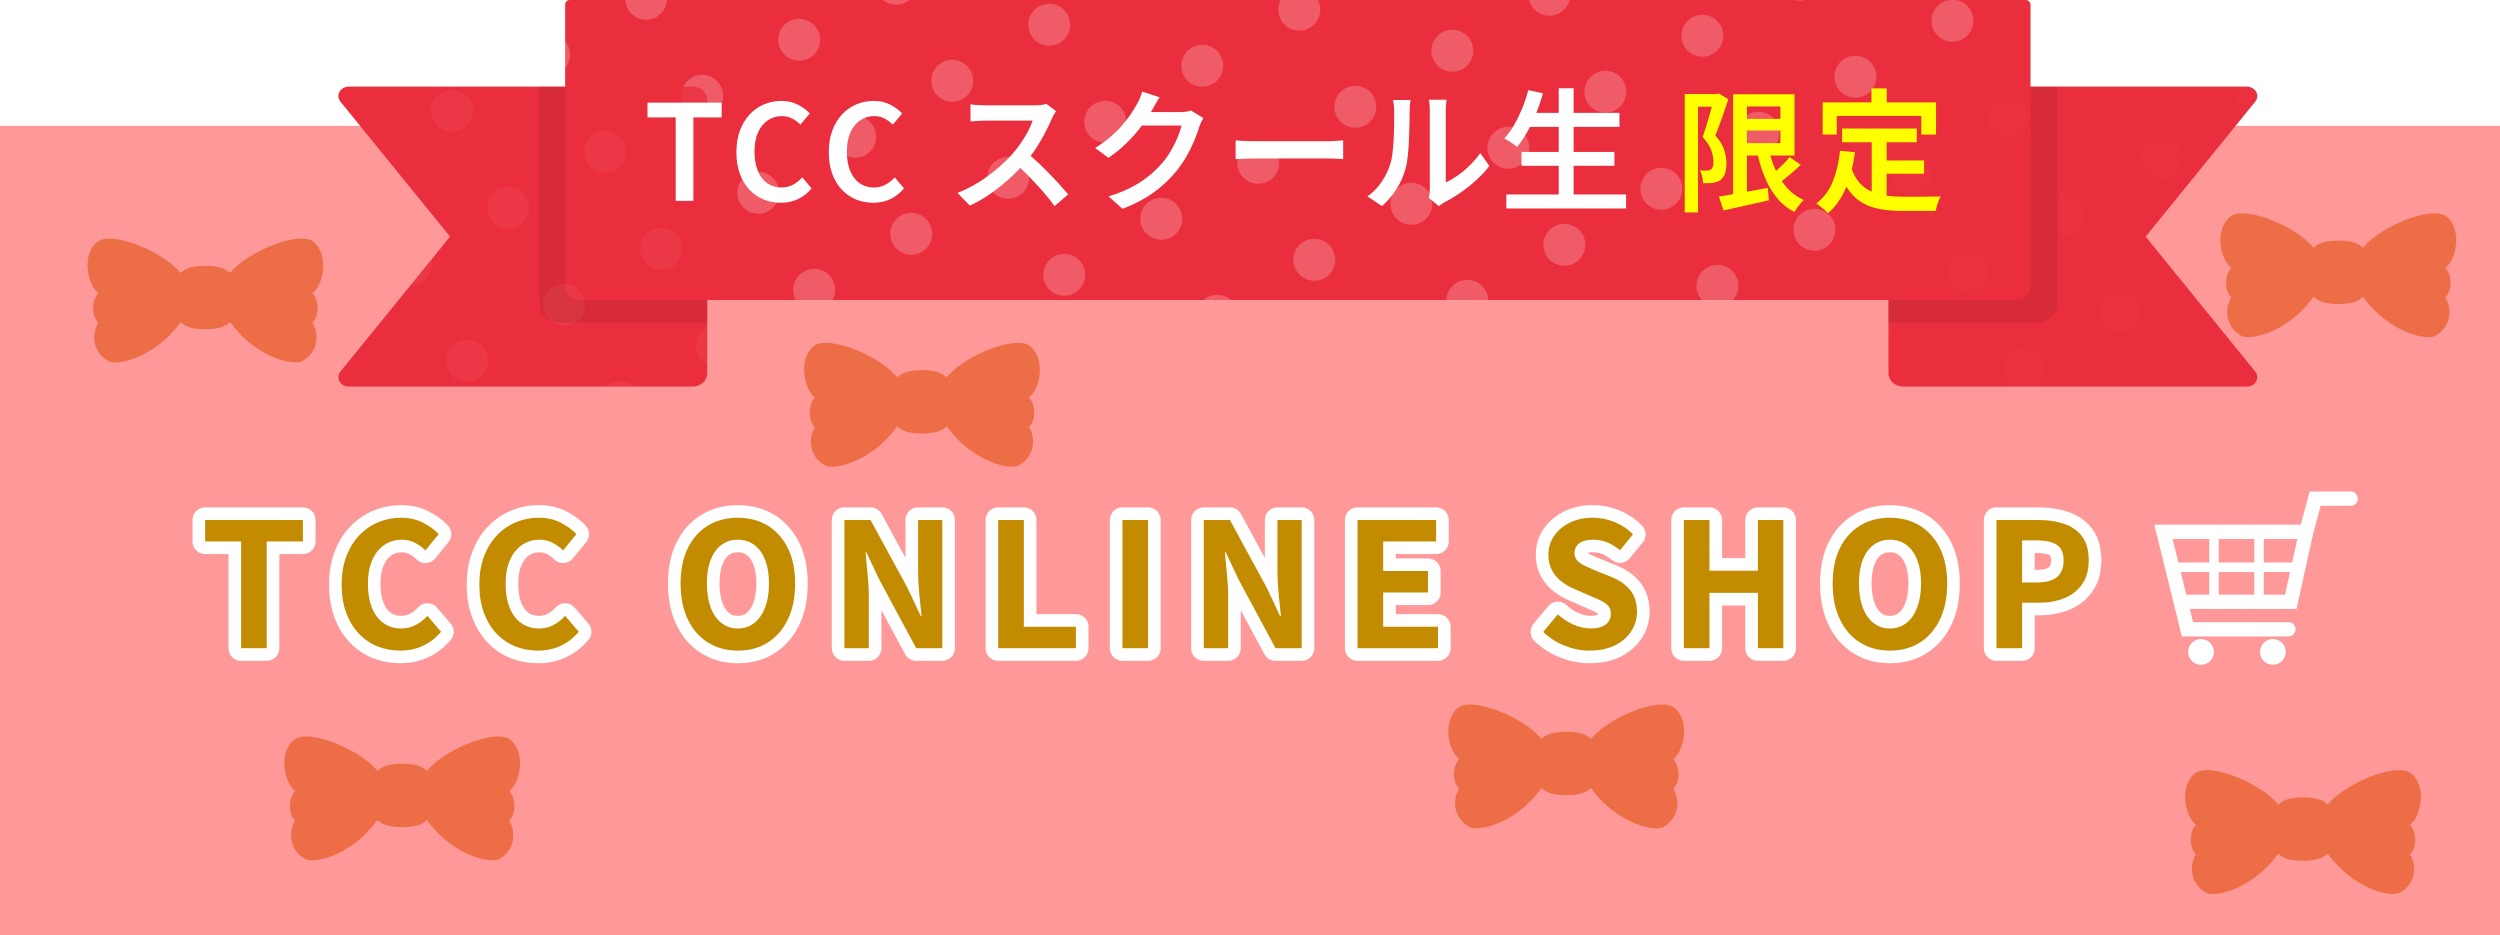 <?xml version="1.0" encoding="UTF-8"?>
<svg xmlns="http://www.w3.org/2000/svg" xmlns:xlink="http://www.w3.org/1999/xlink" viewBox="0 0 1486.21 555.83">
  <defs>
    <style>
      .cls-1, .cls-2, .cls-3, .cls-4, .cls-5, .cls-6, .cls-7, .cls-8, .cls-9, .cls-10 {
        stroke-width: 0px;
      }

      .cls-1, .cls-10 {
        fill: #ed6d46;
      }

      .cls-11, .cls-4, .cls-12, .cls-13, .cls-14 {
        fill: none;
      }

      .cls-11, .cls-12 {
        stroke-width: 8.5px;
      }

      .cls-11, .cls-12, .cls-13 {
        stroke-miterlimit: 10;
      }

      .cls-11, .cls-12, .cls-13, .cls-14 {
        stroke: #fff;
      }

      .cls-2 {
        fill: #231815;
      }

      .cls-2, .cls-15 {
        opacity: .1;
      }

      .cls-3 {
        fill: #ff0;
      }

      .cls-16 {
        isolation: isolate;
      }

      .cls-5 {
        fill: #f99;
      }

      .cls-6 {
        fill: #c38b00;
      }

      .cls-12, .cls-14 {
        stroke-linecap: round;
      }

      .cls-7 {
        fill: url(#_新規パターンスウォッチ_5);
        opacity: .22;
      }

      .cls-13 {
        stroke-width: 5.67px;
      }

      .cls-14 {
        stroke-linejoin: round;
        stroke-width: 15px;
      }

      .cls-8 {
        fill: #fff;
      }

      .cls-17, .cls-10 {
        mix-blend-mode: multiply;
      }

      .cls-9 {
        fill: #eb2e3d;
      }
    </style>
    <pattern id="_新規パターンスウォッチ_5" data-name="新規パターンスウォッチ 5" x="0" y="0" width="222" height="222" patternTransform="translate(-3007.48 -7540.12) rotate(-30) scale(.3)" patternUnits="userSpaceOnUse" viewBox="0 0 222 222">
      <g>
        <rect class="cls-4" x="0" y="0" width="222" height="222"/>
        <circle class="cls-8" cx="111" cy="111" r="41.5"/>
      </g>
    </pattern>
  </defs>
  <g class="cls-16">
    <g id="_レイヤー_2" data-name="レイヤー 2">
      <g id="_レイヤー_1-2" data-name="レイヤー 1">
        <g>
          <rect class="cls-5" y="74.83" width="1486.21" height="481"/>
          <g>
            <rect class="cls-9" x="335.98" width="871.14" height="178.34" rx="2.7" ry="2.7"/>
            <rect class="cls-7" x="335.98" width="871.14" height="178.34" rx="2.7" ry="2.7"/>
            <g class="cls-15">
              <path class="cls-9" d="M420.44,178.34v13.53h-87.34c-6.91,0-12.51-5.03-12.51-11.23V51.49h15.39v118.99c0,4.33,3.92,7.86,8.76,7.86h75.71Z"/>
              <path class="cls-9" d="M1223.25,51.49v129.15c0,6.2-5.61,11.23-12.51,11.23h-88.08v-13.53h75.71c4.83,0,8.76-3.53,8.76-7.86V51.49h16.13Z"/>
            </g>
            <g>
              <path class="cls-9" d="M411.68,229.83h-204.25c-5.12,0-8.07-5.21-5.06-8.92l65.17-80.25-65.17-80.25c-3.01-3.71-.06-8.92,5.06-8.92h204.25c4.84,0,8.76,3.52,8.76,7.86v162.61c0,4.34-3.92,7.86-8.76,7.86Z"/>
              <path class="cls-7" d="M411.68,229.83h-204.25c-5.12,0-8.07-5.21-5.06-8.92l65.17-80.25-65.17-80.25c-3.01-3.71-.06-8.92,5.06-8.92h204.25c4.84,0,8.76,3.52,8.76,7.86v162.61c0,4.34-3.92,7.86-8.76,7.86Z"/>
              <path class="cls-9" d="M1131.41,229.83h204.25c5.12,0,8.07-5.21,5.06-8.92l-65.17-80.25,65.17-80.25c3.01-3.71.06-8.92-5.06-8.92h-204.25c-4.84,0-8.76,3.52-8.76,7.86v162.61c0,4.34,3.92,7.86,8.76,7.86Z"/>
              <path class="cls-7" d="M1131.41,229.83h204.25c5.12,0,8.07-5.21,5.06-8.92l-65.17-80.25,65.17-80.25c3.01-3.71.06-8.92-5.06-8.92h-204.25c-4.84,0-8.76,3.52-8.76,7.86v162.61c0,4.34,3.92,7.86,8.76,7.86Z"/>
            </g>
            <path class="cls-2" d="M420.44,178.34v13.53h-87.34c-6.91,0-12.51-5.03-12.51-11.23V51.49h15.39v118.99c0,4.33,3.92,7.86,8.76,7.86h75.71Z"/>
            <path class="cls-2" d="M1223.25,51.49v129.15c0,6.2-5.61,11.23-12.51,11.23h-88.08v-13.53h75.71c4.83,0,8.76-3.53,8.76-7.86V51.49h16.13Z"/>
          </g>
          <g>
            <path class="cls-8" d="M401.69,119.41v-49.62h-16.75v-8.77h44.09v8.77h-16.83v49.62h-10.51Z"/>
            <path class="cls-8" d="M464.1,120.52c-3.69,0-7.11-.66-10.27-1.98-3.16-1.32-5.95-3.27-8.38-5.85-2.42-2.58-4.31-5.74-5.65-9.48-1.34-3.74-2.01-8.01-2.01-12.8s.7-9.06,2.09-12.8c1.4-3.74,3.32-6.93,5.77-9.56,2.45-2.63,5.29-4.63,8.53-6,3.24-1.37,6.7-2.05,10.39-2.05s6.95.75,9.8,2.25c2.84,1.5,5.19,3.23,7.03,5.18l-5.53,6.64c-1.53-1.47-3.19-2.69-4.98-3.63s-3.85-1.42-6.16-1.42c-3.11,0-5.9.86-8.38,2.57-2.48,1.71-4.4,4.14-5.77,7.27-1.37,3.13-2.05,6.89-2.05,11.26s.66,8.23,1.98,11.42c1.32,3.19,3.17,5.64,5.57,7.35,2.4,1.71,5.2,2.57,8.42,2.57,2.58,0,4.9-.55,6.95-1.66,2.05-1.11,3.9-2.55,5.53-4.35l5.53,6.56c-2.37,2.79-5.08,4.91-8.14,6.36s-6.48,2.17-10.27,2.17Z"/>
            <path class="cls-8" d="M519.02,120.52c-3.69,0-7.11-.66-10.27-1.98-3.16-1.32-5.95-3.27-8.38-5.85-2.42-2.58-4.31-5.74-5.65-9.48-1.34-3.74-2.01-8.01-2.01-12.8s.7-9.06,2.09-12.8c1.4-3.74,3.32-6.93,5.77-9.56,2.45-2.63,5.29-4.63,8.53-6,3.24-1.37,6.7-2.05,10.39-2.05s6.95.75,9.8,2.25c2.84,1.5,5.19,3.23,7.03,5.18l-5.53,6.64c-1.53-1.47-3.19-2.69-4.98-3.63s-3.85-1.42-6.16-1.42c-3.11,0-5.9.86-8.38,2.57-2.48,1.71-4.4,4.14-5.77,7.27-1.37,3.13-2.05,6.89-2.05,11.26s.66,8.23,1.98,11.42c1.32,3.19,3.17,5.64,5.57,7.35,2.4,1.71,5.2,2.57,8.42,2.57,2.58,0,4.9-.55,6.95-1.66,2.05-1.11,3.9-2.55,5.53-4.35l5.53,6.56c-2.37,2.79-5.08,4.91-8.14,6.36s-6.48,2.17-10.27,2.17Z"/>
            <path class="cls-8" d="M627.81,66.08c-.26.42-.67,1.08-1.22,1.97-.55.9-.99,1.74-1.3,2.53-1.05,2.48-2.38,5.27-3.99,8.38-1.61,3.11-3.42,6.2-5.45,9.28-2.03,3.08-4.18,5.91-6.44,8.49-2.9,3.32-6.12,6.57-9.68,9.76-3.55,3.19-7.28,6.14-11.18,8.85-3.9,2.71-7.9,5.02-12.01,6.91l-7.35-7.58c4.27-1.63,8.4-3.7,12.41-6.2,4-2.5,7.72-5.2,11.14-8.1,3.42-2.9,6.4-5.77,8.93-8.61,1.79-2,3.49-4.17,5.1-6.52,1.61-2.34,3.04-4.7,4.31-7.07,1.26-2.37,2.18-4.53,2.77-6.48h-27.89c-1.05,0-2.19.04-3.4.12-1.21.08-2.32.16-3.32.24-1,.08-1.77.12-2.29.12v-10.11c.63.11,1.51.2,2.65.28,1.13.08,2.28.15,3.44.2,1.16.05,2.13.08,2.92.08h28.6c1.63,0,3.11-.08,4.42-.24,1.32-.16,2.34-.37,3.08-.63l5.77,4.35ZM610.43,90.81c2.11,1.69,4.31,3.61,6.6,5.77,2.29,2.16,4.57,4.4,6.83,6.72,2.26,2.32,4.36,4.54,6.28,6.68,1.92,2.13,3.54,3.99,4.86,5.57l-8.06,6.95c-1.9-2.63-4.11-5.4-6.64-8.3-2.53-2.9-5.19-5.79-7.98-8.69-2.79-2.9-5.61-5.61-8.45-8.14l6.56-6.56Z"/>
            <path class="cls-8" d="M689.36,57.86c-.84,1.26-1.69,2.63-2.53,4.11-.84,1.48-1.47,2.61-1.9,3.4-1.74,3.11-3.88,6.36-6.44,9.76s-5.48,6.7-8.77,9.92c-3.29,3.21-6.89,6.14-10.79,8.77l-7.9-5.85c3.42-2.11,6.46-4.31,9.13-6.6,2.66-2.29,4.98-4.58,6.95-6.88,1.97-2.29,3.67-4.49,5.1-6.6,1.42-2.11,2.61-4.03,3.56-5.77.53-.84,1.12-2.01,1.78-3.52.66-1.5,1.15-2.88,1.46-4.15l10.35,3.4ZM715.36,70.19c-.42.69-.86,1.5-1.3,2.45-.45.95-.83,1.9-1.15,2.84-.69,2.37-1.66,5.07-2.92,8.1-1.26,3.03-2.8,6.14-4.62,9.32-1.82,3.19-3.91,6.23-6.28,9.13-3.74,4.53-8.11,8.63-13.12,12.29-5,3.66-11.22,6.94-18.65,9.84l-8.3-7.43c5.21-1.58,9.77-3.4,13.67-5.45,3.9-2.05,7.31-4.27,10.23-6.64,2.92-2.37,5.54-4.9,7.86-7.58,1.9-2.16,3.63-4.58,5.21-7.27,1.58-2.69,2.94-5.37,4.07-8.06,1.13-2.69,1.91-5.06,2.33-7.11h-27.42l3.32-7.98h23.31c1.21,0,2.38-.08,3.52-.24s2.09-.4,2.88-.71l7.35,4.5Z"/>
            <path class="cls-8" d="M734.56,83.46c.9.05,2.04.13,3.44.24,1.39.11,2.86.17,4.38.2,1.53.03,2.98.04,4.35.04h42.75c1.9,0,3.62-.07,5.18-.2,1.55-.13,2.83-.22,3.83-.28v11.14c-.9-.05-2.2-.13-3.91-.24-1.71-.1-3.41-.16-5.1-.16h-42.75c-2.21,0-4.44.04-6.68.12-2.24.08-4.07.17-5.49.28v-11.14Z"/>
            <path class="cls-8" d="M812.94,116.73c3.42-2.42,6.25-5.33,8.49-8.73,2.24-3.4,3.91-6.83,5.02-10.31.58-1.74,1.03-3.9,1.34-6.48.32-2.58.55-5.35.71-8.3.16-2.95.25-5.87.28-8.77.03-2.9.04-5.5.04-7.82,0-1.47-.07-2.75-.2-3.83-.13-1.08-.3-2.09-.51-3.04h10.43c-.05.16-.12.59-.2,1.3-.08.71-.16,1.54-.24,2.49-.08.95-.12,1.92-.12,2.92,0,2.32-.03,5-.08,8.06-.05,3.05-.16,6.19-.32,9.4s-.38,6.25-.67,9.13c-.29,2.87-.72,5.31-1.3,7.31-1.16,4.37-2.95,8.47-5.37,12.29-2.42,3.82-5.32,7.2-8.69,10.15l-8.61-5.77ZM849.44,117.67c.16-.74.29-1.58.4-2.53.1-.95.16-1.9.16-2.84v-46.46c0-1.69-.08-3.15-.24-4.39-.16-1.24-.26-1.96-.32-2.17h10.51c0,.21-.08.94-.24,2.17-.16,1.24-.24,2.73-.24,4.46v42.51c2.26-1,4.62-2.36,7.07-4.07,2.45-1.71,4.85-3.71,7.19-6s4.44-4.75,6.28-7.39l5.37,7.74c-2.21,2.9-4.85,5.73-7.9,8.49-3.06,2.76-6.22,5.27-9.48,7.51-3.27,2.24-6.43,4.12-9.48,5.65-.79.47-1.44.89-1.94,1.26-.5.37-.91.68-1.22.95l-5.93-4.9Z"/>
            <path class="cls-8" d="M908.54,53.6l8.69,1.9c-1.11,4.06-2.46,8.06-4.07,12.01-1.61,3.95-3.36,7.61-5.25,10.98-1.9,3.37-3.9,6.32-6,8.85-.53-.47-1.26-1.03-2.21-1.66s-1.9-1.26-2.84-1.9c-.95-.63-1.82-1.13-2.61-1.5,2.16-2.26,4.12-4.94,5.89-8.02s3.37-6.39,4.82-9.92c1.45-3.53,2.65-7.11,3.59-10.75ZM895.51,115.62h71.19v8.3h-71.19v-8.3ZM904.51,90.34h55.23v8.22h-55.23v-8.22ZM907.83,67.11h54.91v8.3h-54.91v-8.3ZM926.64,52.49h8.85v67.24h-8.85V52.49Z"/>
            <path class="cls-3" d="M1001.54,55.89h19.83v7.58h-11.93v62.81h-7.9V55.89ZM1019,55.89h1.5l1.26-.32,5.69,3.4c-.69,2.27-1.48,4.66-2.37,7.19-.9,2.53-1.79,5.04-2.69,7.55-.9,2.5-1.79,4.78-2.69,6.83,2.79,3.11,4.59,6.04,5.41,8.81.82,2.76,1.22,5.31,1.22,7.62,0,2.53-.29,4.61-.87,6.24-.58,1.63-1.5,2.92-2.77,3.87-.63.47-1.34.83-2.13,1.07-.79.24-1.61.43-2.45.59-.79.11-1.67.16-2.65.16h-2.96c-.05-1.11-.24-2.38-.55-3.83-.32-1.45-.79-2.7-1.42-3.75.84.05,1.61.09,2.29.12.68.03,1.29.01,1.82-.04.47,0,.92-.07,1.34-.2.42-.13.82-.3,1.19-.51.53-.37.91-.96,1.15-1.78.24-.82.33-1.8.28-2.96,0-1.95-.42-4.15-1.26-6.6-.84-2.45-2.56-5.07-5.14-7.86.63-1.79,1.28-3.75,1.94-5.89.66-2.13,1.29-4.27,1.9-6.4.6-2.13,1.17-4.13,1.7-6,.53-1.87.95-3.46,1.26-4.78v-2.53ZM1021.85,116.88c2.42-.42,5.21-.91,8.38-1.46,3.16-.55,6.52-1.15,10.07-1.78,3.56-.63,7.1-1.29,10.63-1.98l.63,7.43c-4.69,1.05-9.39,2.11-14.1,3.16-4.71,1.05-9,2-12.84,2.84l-2.77-8.22ZM1030.3,56.04h8.22v62.5h-8.22v-62.5ZM1035.04,56.04h31.76v36.42h-31.76v-7.35h23.39v-21.81h-23.39v-7.27ZM1035.04,70.66h27.89v6.95h-27.89v-6.95ZM1051.24,87.65c1,4.74,2.41,9.15,4.23,13.23,1.82,4.08,4.11,7.68,6.87,10.79,2.77,3.11,6.1,5.53,10,7.27-.63.53-1.3,1.21-2.01,2.05-.71.84-1.38,1.71-2.02,2.61-.63.9-1.13,1.71-1.5,2.45-4.27-2.21-7.85-5.14-10.75-8.77-2.9-3.63-5.31-7.85-7.23-12.64-1.92-4.79-3.46-10.06-4.62-15.8l7.03-1.19ZM1063.88,93.34l6.64,4.66c-2.21,2.11-4.54,4.19-6.99,6.24-2.45,2.05-4.7,3.79-6.75,5.21l-5.21-4.11c1.26-1.05,2.66-2.26,4.19-3.63,1.53-1.37,3.01-2.78,4.46-4.23s2.67-2.83,3.67-4.15Z"/>
            <path class="cls-3" d="M1093.9,89.63l8.85.87c-1.05,8.06-2.86,15.14-5.41,21.25-2.56,6.11-6.1,11.11-10.63,15.01-.42-.53-1.07-1.16-1.94-1.9-.87-.74-1.77-1.46-2.69-2.17-.92-.71-1.7-1.3-2.33-1.78,4.32-3.21,7.57-7.51,9.76-12.88,2.18-5.37,3.65-11.51,4.38-18.41ZM1083.55,60.87h67.4v19.12h-8.77v-11.06h-50.25v11.06h-8.38v-19.12ZM1100.46,99.58c1.26,3.74,2.91,6.76,4.94,9.05,2.03,2.29,4.39,4.03,7.07,5.21,2.69,1.19,5.65,2,8.89,2.45,3.24.45,6.68.67,10.31.67h7.98c1.74,0,3.5-.01,5.29-.04,1.79-.03,3.46-.05,5.02-.08,1.55-.03,2.81-.04,3.75-.04-.37.63-.76,1.48-1.19,2.53-.42,1.05-.79,2.12-1.11,3.2-.32,1.08-.55,2.04-.71,2.88h-19.52c-4.58,0-8.81-.32-12.68-.95-3.87-.63-7.38-1.78-10.51-3.44-3.13-1.66-5.91-4.03-8.34-7.11-2.42-3.08-4.48-7.07-6.16-11.97l6.95-2.37ZM1095.09,76.43h44.4v8.14h-44.4v-8.14ZM1112.55,52.57h9.09v13.99h-9.09v-13.99ZM1112.71,81.01h8.85v38.72l-8.85-1.11v-37.61ZM1117.21,95.39h26.63v7.9h-26.63v-7.9Z"/>
          </g>
          <g>
            <polyline class="cls-12" points="1360.42 374.13 1300.41 374.13 1286.14 316.17 1371.01 316.17 1376.33 296.45 1397.44 296.45"/>
            <polyline class="cls-11" points="1298.14 357.77 1361.84 357.77 1371.01 316.17"/>
            <circle class="cls-8" cx="1308.53" cy="387.56" r="7.66" transform="translate(630.7 1572.04) rotate(-76.72)"/>
            <circle class="cls-8" cx="1351.22" cy="387.56" r="7.66" transform="translate(663.59 1613.59) rotate(-76.72)"/>
            <line class="cls-13" x1="1291.75" y1="337.23" x2="1365.79" y2="337.23"/>
            <g>
              <line class="cls-13" x1="1316.19" y1="357.44" x2="1316.19" y2="318.06"/>
              <line class="cls-13" x1="1342.97" y1="357.44" x2="1342.97" y2="318.06"/>
            </g>
          </g>
          <g>
            <g>
              <path class="cls-14" d="M143.35,385.34v-63.46h-21.39v-12.75h58.11v12.75h-21.5v63.46h-15.22Z"/>
              <path class="cls-14" d="M237.87,386.78c-4.8,0-9.29-.84-13.47-2.52-4.18-1.68-7.87-4.2-11.06-7.56-3.19-3.36-5.69-7.47-7.51-12.34-1.82-4.87-2.73-10.46-2.73-16.76s.93-11.91,2.78-16.82c1.85-4.9,4.41-9.07,7.66-12.5,3.26-3.43,7.03-6.03,11.31-7.82,4.28-1.78,8.83-2.67,13.63-2.67s9.21.98,13.01,2.93,6.91,4.24,9.31,6.84l-7.92,9.67c-1.92-1.92-4.03-3.46-6.33-4.63-2.3-1.17-4.89-1.75-7.77-1.75-3.84,0-7.29,1.05-10.34,3.14-3.05,2.09-5.44,5.09-7.15,9-1.71,3.91-2.57,8.61-2.57,14.09s.81,10.3,2.42,14.25c1.61,3.94,3.91,6.98,6.89,9.1,2.98,2.13,6.46,3.19,10.44,3.19,3.29,0,6.22-.7,8.79-2.11,2.57-1.4,4.85-3.2,6.84-5.4l8.12,9.46c-3.15,3.7-6.75,6.5-10.8,8.38-4.05,1.89-8.57,2.83-13.58,2.83Z"/>
              <path class="cls-14" d="M319.74,386.78c-4.8,0-9.29-.84-13.47-2.52-4.18-1.68-7.87-4.2-11.06-7.56-3.19-3.36-5.69-7.47-7.51-12.34-1.82-4.87-2.73-10.46-2.73-16.76s.93-11.91,2.78-16.82c1.85-4.9,4.41-9.07,7.66-12.5,3.26-3.43,7.03-6.03,11.31-7.82,4.28-1.78,8.83-2.67,13.63-2.67s9.21.98,13.01,2.93,6.91,4.24,9.31,6.84l-7.92,9.67c-1.92-1.92-4.03-3.46-6.33-4.63-2.3-1.17-4.89-1.75-7.77-1.75-3.84,0-7.29,1.05-10.34,3.14-3.05,2.09-5.44,5.09-7.15,9-1.71,3.91-2.57,8.61-2.57,14.09s.81,10.3,2.42,14.25c1.61,3.94,3.91,6.98,6.89,9.1,2.98,2.13,6.46,3.19,10.44,3.19,3.29,0,6.22-.7,8.79-2.11,2.57-1.4,4.85-3.2,6.84-5.4l8.12,9.46c-3.15,3.7-6.75,6.5-10.8,8.38-4.05,1.89-8.57,2.83-13.58,2.83Z"/>
              <path class="cls-14" d="M438.64,386.78c-6.72,0-12.64-1.59-17.74-4.78-5.11-3.19-9.1-7.77-11.98-13.73-2.88-5.97-4.32-13.1-4.32-21.39s1.44-15.26,4.32-21.08c2.88-5.83,6.87-10.29,11.98-13.37,5.11-3.09,11.02-4.63,17.74-4.63s12.72,1.56,17.79,4.68c5.07,3.12,9.05,7.58,11.93,13.37,2.88,5.79,4.32,12.8,4.32,21.03s-1.44,15.43-4.32,21.39c-2.88,5.96-6.86,10.54-11.93,13.73-5.08,3.19-11.01,4.78-17.79,4.78ZM438.64,373.61c3.77,0,7.04-1.1,9.82-3.29,2.78-2.19,4.92-5.3,6.43-9.31,1.51-4.01,2.26-8.72,2.26-14.14s-.76-10.06-2.26-13.94c-1.51-3.87-3.65-6.86-6.43-8.95-2.78-2.09-6.05-3.14-9.82-3.14s-7.05,1.05-9.82,3.14c-2.78,2.09-4.9,5.08-6.38,8.95-1.48,3.87-2.21,8.52-2.21,13.94s.74,10.13,2.21,14.14c1.47,4.01,3.6,7.12,6.38,9.31,2.78,2.2,6.05,3.29,9.82,3.29Z"/>
              <path class="cls-14" d="M501.99,385.34v-76.21h15.53l22.11,40.63,7.71,16.46h.51c-.41-3.98-.86-8.33-1.34-13.06-.48-4.73-.72-9.26-.72-13.58v-30.44h14.4v76.21h-15.53l-21.91-40.73-7.71-16.35h-.51c.34,4.11.75,8.47,1.23,13.06.48,4.59.72,9.09.72,13.47v30.55h-14.5Z"/>
              <path class="cls-14" d="M593.43,385.34v-76.21h15.22v63.46h30.96v12.75h-46.18Z"/>
              <path class="cls-14" d="M667.28,385.34v-76.21h15.22v76.21h-15.22Z"/>
              <path class="cls-14" d="M715.62,385.34v-76.21h15.53l22.11,40.63,7.71,16.46h.51c-.41-3.98-.86-8.33-1.34-13.06-.48-4.73-.72-9.26-.72-13.58v-30.44h14.4v76.21h-15.53l-21.91-40.73-7.71-16.35h-.51c.34,4.11.75,8.47,1.23,13.06.48,4.59.72,9.09.72,13.47v30.55h-14.5Z"/>
              <path class="cls-14" d="M807.05,385.34v-76.21h46.7v12.75h-31.47v17.59h26.64v12.75h-26.64v20.37h32.6v12.75h-47.83Z"/>
              <path class="cls-14" d="M945.18,386.78c-5.08,0-10.05-.96-14.91-2.88-4.87-1.92-9.15-4.66-12.86-8.23l8.74-10.49c2.67,2.54,5.74,4.58,9.21,6.12,3.46,1.54,6.84,2.31,10.13,2.31,3.98,0,6.99-.79,9.05-2.37,2.06-1.58,3.08-3.7,3.08-6.38,0-1.92-.5-3.45-1.49-4.58-1-1.13-2.35-2.14-4.06-3.03-1.71-.89-3.7-1.78-5.97-2.67l-10.08-4.42c-2.54-1.03-4.99-2.42-7.35-4.17-2.37-1.75-4.32-3.96-5.86-6.63-1.54-2.67-2.31-5.86-2.31-9.57,0-4.18,1.13-7.92,3.39-11.21,2.26-3.29,5.38-5.91,9.36-7.87,3.98-1.95,8.5-2.93,13.58-2.93,4.53,0,8.88.86,13.06,2.57,4.18,1.71,7.82,4.15,10.9,7.3l-7.71,9.46c-2.4-1.99-4.9-3.53-7.51-4.63-2.61-1.1-5.52-1.65-8.74-1.65s-5.91.7-7.87,2.11-2.93,3.38-2.93,5.91c0,1.78.55,3.26,1.65,4.42,1.1,1.17,2.54,2.18,4.32,3.03,1.78.86,3.74,1.73,5.86,2.62l9.98,4.01c3.08,1.23,5.78,2.78,8.07,4.63,2.3,1.85,4.08,4.08,5.35,6.69,1.27,2.61,1.9,5.76,1.9,9.46,0,4.11-1.12,7.92-3.34,11.42-2.23,3.5-5.42,6.31-9.57,8.43-4.15,2.12-9.17,3.19-15.07,3.19Z"/>
              <path class="cls-14" d="M1001.03,385.34v-76.21h15.22v30.14h28.8v-30.14h15.12v76.21h-15.12v-32.91h-28.8v32.91h-15.22Z"/>
              <path class="cls-14" d="M1123.53,386.78c-6.72,0-12.63-1.59-17.74-4.78-5.11-3.19-9.1-7.77-11.98-13.73-2.88-5.97-4.32-13.1-4.32-21.39s1.44-15.26,4.32-21.08c2.88-5.83,6.87-10.29,11.98-13.37,5.11-3.09,11.02-4.63,17.74-4.63s12.72,1.56,17.79,4.68c5.07,3.12,9.05,7.58,11.93,13.37,2.88,5.79,4.32,12.8,4.32,21.03s-1.44,15.43-4.32,21.39c-2.88,5.96-6.86,10.54-11.93,13.73-5.08,3.19-11,4.78-17.79,4.78ZM1123.53,373.61c3.77,0,7.04-1.1,9.82-3.29,2.78-2.19,4.92-5.3,6.43-9.31,1.51-4.01,2.26-8.72,2.26-14.14s-.76-10.06-2.26-13.94c-1.51-3.87-3.65-6.86-6.43-8.95-2.78-2.09-6.05-3.14-9.82-3.14s-7.05,1.05-9.82,3.14c-2.78,2.09-4.9,5.08-6.38,8.95-1.48,3.87-2.21,8.52-2.21,13.94s.74,10.13,2.21,14.14c1.47,4.01,3.6,7.12,6.38,9.31,2.78,2.2,6.05,3.29,9.82,3.29Z"/>
              <path class="cls-14" d="M1186.88,385.34v-76.21h24.99c5.62,0,10.68.75,15.17,2.26,4.49,1.51,8.06,4,10.7,7.46,2.64,3.46,3.96,8.21,3.96,14.25s-1.32,10.51-3.96,14.25c-2.64,3.74-6.17,6.5-10.59,8.28-4.42,1.78-9.38,2.67-14.86,2.67h-10.18v27.05h-15.22ZM1202.11,346.25h9.15c5.21,0,9.1-1.1,11.67-3.29,2.57-2.19,3.86-5.49,3.86-9.87s-1.35-7.46-4.06-9.21c-2.71-1.75-6.7-2.62-11.98-2.62h-8.64v24.99Z"/>
            </g>
            <g>
              <path class="cls-6" d="M143.35,385.34v-63.46h-21.39v-12.75h58.11v12.75h-21.5v63.46h-15.22Z"/>
              <path class="cls-6" d="M237.87,386.78c-4.8,0-9.29-.84-13.47-2.52-4.18-1.68-7.87-4.2-11.06-7.56-3.19-3.36-5.69-7.47-7.51-12.34-1.82-4.87-2.73-10.46-2.73-16.76s.93-11.91,2.78-16.82c1.85-4.9,4.41-9.07,7.66-12.5,3.26-3.43,7.03-6.03,11.31-7.82,4.28-1.78,8.83-2.67,13.63-2.67s9.21.98,13.01,2.93,6.91,4.24,9.31,6.84l-7.92,9.67c-1.92-1.92-4.03-3.46-6.33-4.63-2.3-1.17-4.89-1.75-7.77-1.75-3.84,0-7.29,1.05-10.34,3.14-3.05,2.09-5.44,5.09-7.15,9-1.71,3.91-2.57,8.61-2.57,14.09s.81,10.3,2.42,14.25c1.61,3.94,3.91,6.98,6.89,9.1,2.98,2.13,6.46,3.19,10.44,3.19,3.29,0,6.22-.7,8.79-2.11,2.57-1.4,4.85-3.2,6.84-5.4l8.12,9.46c-3.15,3.7-6.75,6.5-10.8,8.38-4.05,1.89-8.57,2.83-13.58,2.83Z"/>
              <path class="cls-6" d="M319.74,386.78c-4.8,0-9.29-.84-13.47-2.52-4.18-1.68-7.87-4.2-11.06-7.56-3.19-3.36-5.69-7.47-7.51-12.34-1.82-4.87-2.73-10.46-2.73-16.76s.93-11.91,2.78-16.82c1.85-4.9,4.41-9.07,7.66-12.5,3.26-3.43,7.03-6.03,11.31-7.82,4.28-1.78,8.83-2.67,13.63-2.67s9.21.98,13.01,2.93,6.91,4.24,9.31,6.84l-7.92,9.67c-1.92-1.92-4.03-3.46-6.33-4.63-2.3-1.17-4.89-1.75-7.77-1.75-3.84,0-7.29,1.05-10.34,3.14-3.05,2.09-5.44,5.09-7.15,9-1.71,3.91-2.57,8.61-2.57,14.09s.81,10.3,2.42,14.25c1.61,3.94,3.91,6.98,6.89,9.1,2.98,2.13,6.46,3.19,10.44,3.19,3.29,0,6.22-.7,8.79-2.11,2.57-1.4,4.85-3.2,6.84-5.4l8.12,9.46c-3.15,3.7-6.75,6.5-10.8,8.38-4.05,1.89-8.57,2.83-13.58,2.83Z"/>
              <path class="cls-6" d="M438.64,386.78c-6.72,0-12.64-1.59-17.74-4.78-5.11-3.19-9.1-7.77-11.98-13.73-2.88-5.97-4.32-13.1-4.32-21.39s1.44-15.26,4.32-21.08c2.88-5.83,6.87-10.29,11.98-13.37,5.11-3.09,11.02-4.63,17.74-4.63s12.72,1.56,17.79,4.68c5.07,3.12,9.05,7.58,11.93,13.37,2.88,5.79,4.32,12.8,4.32,21.03s-1.44,15.43-4.32,21.39c-2.88,5.96-6.86,10.54-11.93,13.73-5.08,3.19-11.01,4.78-17.79,4.78ZM438.64,373.61c3.77,0,7.04-1.1,9.82-3.29,2.78-2.19,4.92-5.3,6.43-9.31,1.51-4.01,2.26-8.72,2.26-14.14s-.76-10.06-2.26-13.94c-1.51-3.87-3.65-6.86-6.43-8.95-2.78-2.09-6.05-3.14-9.82-3.14s-7.05,1.05-9.82,3.14c-2.78,2.09-4.9,5.08-6.38,8.95-1.48,3.87-2.21,8.52-2.21,13.94s.74,10.13,2.21,14.14c1.47,4.01,3.6,7.12,6.38,9.31,2.78,2.2,6.05,3.29,9.82,3.29Z"/>
              <path class="cls-6" d="M501.99,385.34v-76.21h15.53l22.11,40.63,7.71,16.46h.51c-.41-3.98-.86-8.33-1.34-13.06-.48-4.73-.72-9.26-.72-13.58v-30.44h14.4v76.21h-15.53l-21.91-40.73-7.71-16.35h-.51c.34,4.11.75,8.47,1.23,13.06.48,4.59.72,9.09.72,13.47v30.55h-14.5Z"/>
              <path class="cls-6" d="M593.43,385.34v-76.21h15.22v63.46h30.96v12.75h-46.18Z"/>
              <path class="cls-6" d="M667.28,385.34v-76.21h15.22v76.21h-15.22Z"/>
              <path class="cls-6" d="M715.62,385.34v-76.21h15.53l22.11,40.63,7.71,16.46h.51c-.41-3.98-.86-8.33-1.34-13.06-.48-4.73-.72-9.26-.72-13.58v-30.44h14.4v76.21h-15.53l-21.91-40.73-7.71-16.35h-.51c.34,4.11.75,8.47,1.23,13.06.48,4.59.72,9.09.72,13.47v30.55h-14.5Z"/>
              <path class="cls-6" d="M807.05,385.34v-76.21h46.7v12.75h-31.47v17.59h26.64v12.75h-26.64v20.37h32.6v12.75h-47.83Z"/>
              <path class="cls-6" d="M945.18,386.78c-5.08,0-10.05-.96-14.91-2.88-4.87-1.92-9.15-4.66-12.86-8.23l8.74-10.49c2.67,2.54,5.74,4.58,9.21,6.12,3.46,1.54,6.84,2.31,10.13,2.31,3.98,0,6.99-.79,9.05-2.37,2.06-1.58,3.08-3.7,3.08-6.38,0-1.92-.5-3.45-1.49-4.58-1-1.13-2.35-2.14-4.06-3.03-1.71-.89-3.7-1.78-5.97-2.67l-10.08-4.42c-2.54-1.03-4.99-2.42-7.35-4.17-2.37-1.75-4.32-3.96-5.86-6.63-1.54-2.67-2.31-5.86-2.31-9.57,0-4.18,1.13-7.92,3.39-11.21,2.26-3.29,5.38-5.91,9.36-7.87,3.98-1.95,8.5-2.93,13.58-2.93,4.53,0,8.88.86,13.06,2.57,4.18,1.71,7.82,4.15,10.9,7.3l-7.71,9.46c-2.4-1.99-4.9-3.53-7.51-4.63-2.61-1.1-5.52-1.65-8.74-1.65s-5.91.7-7.87,2.11-2.93,3.38-2.93,5.91c0,1.78.55,3.26,1.65,4.42,1.1,1.17,2.54,2.18,4.32,3.03,1.78.86,3.74,1.73,5.86,2.62l9.98,4.01c3.08,1.23,5.78,2.78,8.07,4.63,2.3,1.85,4.08,4.08,5.35,6.69,1.27,2.61,1.9,5.76,1.9,9.46,0,4.11-1.12,7.92-3.34,11.42-2.23,3.5-5.42,6.31-9.57,8.43-4.15,2.12-9.17,3.19-15.07,3.19Z"/>
              <path class="cls-6" d="M1001.03,385.34v-76.21h15.22v30.14h28.8v-30.14h15.12v76.21h-15.12v-32.91h-28.8v32.91h-15.22Z"/>
              <path class="cls-6" d="M1123.53,386.78c-6.72,0-12.63-1.59-17.74-4.78-5.11-3.19-9.1-7.77-11.98-13.73-2.88-5.97-4.32-13.1-4.32-21.39s1.44-15.26,4.32-21.08c2.88-5.83,6.87-10.29,11.98-13.37,5.11-3.09,11.02-4.63,17.74-4.63s12.72,1.56,17.79,4.68c5.07,3.12,9.05,7.58,11.93,13.37,2.88,5.79,4.32,12.8,4.32,21.03s-1.44,15.43-4.32,21.39c-2.88,5.96-6.86,10.54-11.93,13.73-5.08,3.19-11,4.78-17.79,4.78ZM1123.53,373.61c3.77,0,7.04-1.1,9.82-3.29,2.78-2.19,4.92-5.3,6.43-9.31,1.51-4.01,2.26-8.72,2.26-14.14s-.76-10.06-2.26-13.94c-1.51-3.87-3.65-6.86-6.43-8.95-2.78-2.09-6.05-3.14-9.82-3.14s-7.05,1.05-9.82,3.14c-2.78,2.09-4.9,5.08-6.38,8.95-1.48,3.87-2.21,8.52-2.21,13.94s.74,10.13,2.21,14.14c1.47,4.01,3.6,7.12,6.38,9.31,2.78,2.2,6.05,3.29,9.82,3.29Z"/>
              <path class="cls-6" d="M1186.88,385.34v-76.21h24.99c5.62,0,10.68.75,15.17,2.26,4.49,1.51,8.06,4,10.7,7.46,2.64,3.46,3.96,8.21,3.96,14.25s-1.32,10.51-3.96,14.25c-2.64,3.74-6.17,6.5-10.59,8.28-4.42,1.78-9.38,2.67-14.86,2.67h-10.18v27.05h-15.22ZM1202.11,346.25h9.15c5.21,0,9.1-1.1,11.67-3.29,2.57-2.19,3.86-5.49,3.86-9.87s-1.35-7.46-4.06-9.21c-2.71-1.75-6.7-2.62-11.98-2.62h-8.64v24.99Z"/>
            </g>
          </g>
          <g>
            <g>
              <g>
                <path class="cls-1" d="M108.7,164.35c-7.19-12.72-41.91-28.17-51.05-20.46-9.46,7.99-5.47,25.74.8,30.41-4.05,4.3-4.18,13.51,0,17.57-4.01,6.26-3.67,17.5,6.02,22.79,6.08,3.32,30.84-3.44,44.96-26.35l-.74-23.96Z"/>
                <g class="cls-17">
                  <g>
                    <path class="cls-1" d="M69.81,196.77c-1.27,0-2.3-1.03-2.3-2.3s1.03-2.3,2.3-2.3,2.3,1.03,2.3,2.3-1.03,2.3-2.3,2.3Z"/>
                    <circle class="cls-1" cx="81.36" cy="192.99" r="3.68"/>
                    <path class="cls-1" d="M91.76,192.15c-2.45,0-4.44-1.99-4.44-4.44s1.99-4.44,4.44-4.44,4.44,1.99,4.44,4.44-1.99,4.44-4.44,4.44Z"/>
                    <circle class="cls-1" cx="100.38" cy="179.83" r="4.67"/>
                    <circle class="cls-1" cx="90.96" cy="173.36" r="4.42"/>
                    <path class="cls-1" d="M80.09,173.46c-2.02,0-3.65-1.64-3.65-3.65s1.64-3.65,3.65-3.65,3.65,1.64,3.65,3.65-1.64,3.65-3.65,3.65Z"/>
                    <path class="cls-1" d="M68.66,171.8c-1.26,0-2.28-1.02-2.28-2.28s1.02-2.28,2.28-2.28,2.28,1.02,2.28,2.28-1.02,2.28-2.28,2.28Z"/>
                  </g>
                </g>
              </g>
              <g>
                <path class="cls-1" d="M135.49,164.35c7.19-12.72,41.91-28.17,51.05-20.46,9.46,7.99,5.47,25.74-.8,30.41,4.05,4.3,4.18,13.51,0,17.57,4.01,6.26,3.67,17.5-6.02,22.79-6.08,3.32-30.84-3.44-44.96-26.35l.74-23.96Z"/>
                <g class="cls-17">
                  <g>
                    <path class="cls-1" d="M174.37,196.77c-1.27,0-2.3-1.03-2.3-2.3s1.03-2.3,2.3-2.3,2.3,1.03,2.3,2.3-1.03,2.3-2.3,2.3Z"/>
                    <circle class="cls-1" cx="162.82" cy="192.99" r="3.68"/>
                    <path class="cls-1" d="M152.42,192.15c-2.45,0-4.44-1.99-4.44-4.44s1.99-4.44,4.44-4.44,4.44,1.99,4.44,4.44-1.99,4.44-4.44,4.44Z"/>
                    <circle class="cls-1" cx="143.8" cy="179.83" r="4.67"/>
                    <circle class="cls-1" cx="153.22" cy="173.36" r="4.42"/>
                    <path class="cls-1" d="M164.09,173.46c-2.02,0-3.65-1.64-3.65-3.65s1.64-3.65,3.65-3.65,3.65,1.64,3.65,3.65-1.64,3.65-3.65,3.65Z"/>
                    <path class="cls-1" d="M175.52,171.8c-1.26,0-2.28-1.02-2.28-2.28s1.02-2.28,2.28-2.28,2.28,1.02,2.28,2.28-1.02,2.28-2.28,2.28Z"/>
                  </g>
                </g>
              </g>
            </g>
            <path class="cls-10" d="M99.35,176.88c0,7.41,2.82,12.26,7.55,15.19.87-1.21,1.73-2.45,2.54-3.77l-.74-23.96c-.49-.87-1.13-1.74-1.85-2.63-4.69,2.93-7.49,7.78-7.49,15.16Z"/>
            <path class="cls-10" d="M144.83,176.88c0,7.41-2.82,12.26-7.55,15.19-.87-1.21-1.73-2.45-2.54-3.77l.74-23.96c.49-.87,1.13-1.74,1.85-2.63,4.69,2.93,7.49,7.78,7.49,15.16Z"/>
            <path class="cls-1" d="M140.94,176.88c0,13.88-4.97,18.85-18.85,18.85s-18.85-4.97-18.85-18.85,4.97-18.85,18.85-18.85,18.85,4.97,18.85,18.85Z"/>
          </g>
          <g>
            <g>
              <g>
                <path class="cls-1" d="M534.7,226.35c-7.19-12.72-41.91-28.17-51.05-20.46-9.46,7.99-5.47,25.74.8,30.41-4.05,4.3-4.18,13.51,0,17.57-4.01,6.26-3.67,17.5,6.02,22.79,6.08,3.32,30.84-3.44,44.96-26.35l-.74-23.96Z"/>
                <g class="cls-17">
                  <g>
                    <path class="cls-1" d="M495.81,258.77c-1.27,0-2.3-1.03-2.3-2.3s1.03-2.3,2.3-2.3,2.3,1.03,2.3,2.3-1.03,2.3-2.3,2.3Z"/>
                    <path class="cls-1" d="M507.36,258.67c-2.03,0-3.68-1.65-3.68-3.68s1.65-3.68,3.68-3.68,3.68,1.65,3.68,3.68-1.65,3.68-3.68,3.68Z"/>
                    <path class="cls-1" d="M517.76,254.15c-2.45,0-4.44-1.99-4.44-4.44s1.99-4.44,4.44-4.44,4.44,1.99,4.44,4.44-1.99,4.44-4.44,4.44Z"/>
                    <circle class="cls-1" cx="526.38" cy="241.83" r="4.67"/>
                    <circle class="cls-1" cx="516.96" cy="235.36" r="4.42"/>
                    <path class="cls-1" d="M506.09,235.46c-2.02,0-3.65-1.64-3.65-3.65s1.64-3.65,3.65-3.65,3.65,1.64,3.65,3.65-1.64,3.65-3.65,3.65Z"/>
                    <path class="cls-1" d="M494.66,233.8c-1.26,0-2.28-1.02-2.28-2.28s1.02-2.28,2.28-2.28,2.28,1.02,2.28,2.28-1.02,2.28-2.28,2.28Z"/>
                  </g>
                </g>
              </g>
              <g>
                <path class="cls-1" d="M561.49,226.35c7.19-12.72,41.91-28.17,51.05-20.46,9.46,7.99,5.47,25.74-.8,30.41,4.05,4.3,4.18,13.51,0,17.57,4.01,6.26,3.67,17.5-6.02,22.79-6.08,3.32-30.84-3.44-44.96-26.35l.74-23.96Z"/>
                <g class="cls-17">
                  <g>
                    <path class="cls-1" d="M600.37,258.77c-1.27,0-2.3-1.03-2.3-2.3s1.03-2.3,2.3-2.3,2.3,1.03,2.3,2.3-1.03,2.3-2.3,2.3Z"/>
                    <path class="cls-1" d="M588.82,258.67c-2.03,0-3.68-1.65-3.68-3.68s1.65-3.68,3.68-3.68,3.68,1.65,3.68,3.68-1.65,3.68-3.68,3.68Z"/>
                    <path class="cls-1" d="M578.42,254.15c-2.45,0-4.44-1.99-4.44-4.44s1.99-4.44,4.44-4.44,4.44,1.99,4.44,4.44-1.99,4.44-4.44,4.44Z"/>
                    <circle class="cls-1" cx="569.8" cy="241.83" r="4.67"/>
                    <circle class="cls-1" cx="579.22" cy="235.36" r="4.42"/>
                    <path class="cls-1" d="M590.09,235.46c-2.02,0-3.65-1.64-3.65-3.65s1.64-3.65,3.65-3.65,3.65,1.64,3.65,3.65-1.64,3.65-3.65,3.65Z"/>
                    <path class="cls-1" d="M601.52,233.8c-1.26,0-2.28-1.02-2.28-2.28s1.02-2.28,2.28-2.28,2.28,1.02,2.28,2.28-1.02,2.28-2.28,2.28Z"/>
                  </g>
                </g>
              </g>
            </g>
            <path class="cls-10" d="M525.35,238.88c0,7.41,2.82,12.26,7.55,15.19.87-1.21,1.73-2.45,2.54-3.77l-.74-23.96c-.49-.87-1.13-1.74-1.85-2.63-4.69,2.93-7.49,7.78-7.49,15.16Z"/>
            <path class="cls-10" d="M570.83,238.88c0,7.41-2.82,12.26-7.55,15.19-.87-1.21-1.73-2.45-2.54-3.77l.74-23.96c.49-.87,1.13-1.74,1.85-2.63,4.69,2.93,7.49,7.78,7.49,15.16Z"/>
            <path class="cls-1" d="M566.94,238.88c0,13.88-4.97,18.85-18.85,18.85s-18.85-4.97-18.85-18.85,4.97-18.85,18.85-18.85,18.85,4.97,18.85,18.85Z"/>
          </g>
          <g>
            <g>
              <g>
                <path class="cls-1" d="M225.7,460.35c-7.19-12.72-41.91-28.17-51.05-20.46-9.46,7.99-5.47,25.74.8,30.41-4.05,4.3-4.18,13.51,0,17.57-4.01,6.26-3.67,17.5,6.02,22.79,6.08,3.32,30.84-3.44,44.96-26.35l-.74-23.96Z"/>
                <g class="cls-17">
                  <g>
                    <path class="cls-1" d="M186.81,492.77c-1.27,0-2.3-1.03-2.3-2.3s1.03-2.3,2.3-2.3,2.3,1.03,2.3,2.3-1.03,2.3-2.3,2.3Z"/>
                    <circle class="cls-1" cx="198.36" cy="488.99" r="3.68"/>
                    <path class="cls-1" d="M208.76,488.15c-2.45,0-4.44-1.99-4.44-4.44s1.99-4.44,4.44-4.44,4.44,1.99,4.44,4.44-1.99,4.44-4.44,4.44Z"/>
                    <circle class="cls-1" cx="217.38" cy="475.83" r="4.67"/>
                    <circle class="cls-1" cx="207.96" cy="469.36" r="4.42"/>
                    <path class="cls-1" d="M197.09,469.46c-2.02,0-3.65-1.64-3.65-3.65s1.64-3.65,3.65-3.65,3.65,1.64,3.65,3.65-1.64,3.65-3.65,3.65Z"/>
                    <path class="cls-1" d="M185.66,467.8c-1.26,0-2.28-1.02-2.28-2.28s1.02-2.28,2.28-2.28,2.28,1.02,2.28,2.28-1.02,2.28-2.28,2.28Z"/>
                  </g>
                </g>
              </g>
              <g>
                <path class="cls-1" d="M252.49,460.35c7.19-12.72,41.91-28.17,51.05-20.46,9.46,7.99,5.47,25.74-.8,30.41,4.05,4.3,4.18,13.51,0,17.57,4.01,6.26,3.67,17.5-6.02,22.79-6.08,3.32-30.84-3.44-44.96-26.35l.74-23.96Z"/>
                <g class="cls-17">
                  <g>
                    <path class="cls-1" d="M291.37,492.77c-1.27,0-2.3-1.03-2.3-2.3s1.03-2.3,2.3-2.3,2.3,1.03,2.3,2.3-1.03,2.3-2.3,2.3Z"/>
                    <circle class="cls-1" cx="279.82" cy="488.99" r="3.68"/>
                    <path class="cls-1" d="M269.42,488.15c-2.45,0-4.44-1.99-4.44-4.44s1.99-4.44,4.44-4.44,4.44,1.99,4.44,4.44-1.99,4.44-4.44,4.44Z"/>
                    <circle class="cls-1" cx="260.8" cy="475.83" r="4.67"/>
                    <circle class="cls-1" cx="270.22" cy="469.36" r="4.42"/>
                    <path class="cls-1" d="M281.09,469.46c-2.02,0-3.65-1.64-3.65-3.65s1.64-3.65,3.65-3.65,3.65,1.64,3.65,3.65-1.64,3.65-3.65,3.65Z"/>
                    <path class="cls-1" d="M292.52,467.8c-1.26,0-2.28-1.02-2.28-2.28s1.02-2.28,2.28-2.28,2.28,1.02,2.28,2.28-1.02,2.28-2.28,2.28Z"/>
                  </g>
                </g>
              </g>
            </g>
            <path class="cls-10" d="M216.35,472.88c0,7.41,2.82,12.26,7.55,15.19.87-1.21,1.73-2.45,2.54-3.77l-.74-23.96c-.49-.87-1.13-1.74-1.85-2.63-4.69,2.93-7.49,7.78-7.49,15.16Z"/>
            <path class="cls-10" d="M261.83,472.88c0,7.41-2.82,12.26-7.55,15.19-.87-1.21-1.73-2.45-2.54-3.77l.74-23.96c.49-.87,1.13-1.74,1.85-2.63,4.69,2.93,7.49,7.78,7.49,15.16Z"/>
            <path class="cls-1" d="M257.94,472.88c0,13.88-4.97,18.85-18.85,18.85s-18.85-4.97-18.85-18.85,4.97-18.85,18.85-18.85,18.85,4.97,18.85,18.85Z"/>
          </g>
          <g>
            <g>
              <g>
                <path class="cls-1" d="M917.7,441.35c-7.19-12.72-41.91-28.17-51.05-20.46-9.46,7.99-5.47,25.74.8,30.41-4.05,4.3-4.18,13.51,0,17.57-4.01,6.26-3.67,17.5,6.02,22.79,6.08,3.32,30.84-3.44,44.96-26.35l-.74-23.96Z"/>
                <g class="cls-17">
                  <g>
                    <path class="cls-1" d="M878.81,473.77c-1.27,0-2.3-1.03-2.3-2.3s1.03-2.3,2.3-2.3,2.3,1.03,2.3,2.3-1.03,2.3-2.3,2.3Z"/>
                    <circle class="cls-1" cx="890.36" cy="469.99" r="3.68"/>
                    <path class="cls-1" d="M900.76,469.15c-2.45,0-4.44-1.99-4.44-4.44s1.99-4.44,4.44-4.44,4.44,1.99,4.44,4.44-1.99,4.44-4.44,4.44Z"/>
                    <circle class="cls-1" cx="909.38" cy="456.83" r="4.67"/>
                    <circle class="cls-1" cx="899.96" cy="450.36" r="4.42"/>
                    <path class="cls-1" d="M889.09,450.46c-2.02,0-3.65-1.64-3.65-3.65s1.64-3.65,3.65-3.65,3.65,1.64,3.65,3.65-1.64,3.65-3.65,3.65Z"/>
                    <path class="cls-1" d="M877.66,448.8c-1.26,0-2.28-1.02-2.28-2.28s1.02-2.28,2.28-2.28,2.28,1.02,2.28,2.28-1.02,2.28-2.28,2.28Z"/>
                  </g>
                </g>
              </g>
              <g>
                <path class="cls-1" d="M944.49,441.35c7.19-12.72,41.91-28.17,51.05-20.46,9.46,7.99,5.47,25.74-.8,30.41,4.05,4.3,4.18,13.51,0,17.57,4.01,6.26,3.67,17.5-6.02,22.79-6.08,3.32-30.84-3.44-44.96-26.35l.74-23.96Z"/>
                <g class="cls-17">
                  <g>
                    <path class="cls-1" d="M983.37,473.77c-1.27,0-2.3-1.03-2.3-2.3s1.03-2.3,2.3-2.3,2.3,1.03,2.3,2.3-1.03,2.3-2.3,2.3Z"/>
                    <circle class="cls-1" cx="971.82" cy="469.99" r="3.68"/>
                    <path class="cls-1" d="M961.42,469.15c-2.45,0-4.44-1.99-4.44-4.44s1.99-4.44,4.44-4.44,4.44,1.99,4.44,4.44-1.99,4.44-4.44,4.44Z"/>
                    <circle class="cls-1" cx="952.8" cy="456.83" r="4.67"/>
                    <circle class="cls-1" cx="962.22" cy="450.36" r="4.42"/>
                    <path class="cls-1" d="M973.09,450.46c-2.02,0-3.65-1.64-3.65-3.65s1.64-3.65,3.65-3.65,3.65,1.64,3.65,3.65-1.64,3.65-3.65,3.65Z"/>
                    <path class="cls-1" d="M984.52,448.8c-1.26,0-2.28-1.02-2.28-2.28s1.02-2.28,2.28-2.28,2.28,1.02,2.28,2.28-1.02,2.28-2.28,2.28Z"/>
                  </g>
                </g>
              </g>
            </g>
            <path class="cls-10" d="M908.35,453.88c0,7.41,2.82,12.26,7.55,15.19.87-1.21,1.73-2.45,2.54-3.77l-.74-23.96c-.49-.87-1.13-1.74-1.85-2.63-4.69,2.93-7.49,7.78-7.49,15.16Z"/>
            <path class="cls-10" d="M953.83,453.88c0,7.41-2.82,12.26-7.55,15.19-.87-1.21-1.73-2.45-2.54-3.77l.74-23.96c.49-.87,1.13-1.74,1.85-2.63,4.69,2.93,7.49,7.78,7.49,15.16Z"/>
            <path class="cls-1" d="M949.94,453.88c0,13.88-4.97,18.85-18.85,18.85s-18.85-4.97-18.85-18.85,4.97-18.85,18.85-18.85,18.85,4.97,18.85,18.85Z"/>
          </g>
          <g>
            <g>
              <g>
                <path class="cls-1" d="M1376.7,149.35c-7.19-12.72-41.91-28.17-51.05-20.46-9.46,7.99-5.47,25.74.8,30.41-4.05,4.3-4.18,13.51,0,17.57-4.01,6.26-3.67,17.5,6.02,22.79,6.08,3.32,30.84-3.44,44.96-26.35l-.74-23.96Z"/>
                <g class="cls-17">
                  <g>
                    <path class="cls-1" d="M1337.81,181.77c-1.27,0-2.3-1.03-2.3-2.3s1.03-2.3,2.3-2.3,2.3,1.03,2.3,2.3-1.03,2.3-2.3,2.3Z"/>
                    <circle class="cls-1" cx="1349.36" cy="177.99" r="3.68"/>
                    <path class="cls-1" d="M1359.76,177.15c-2.45,0-4.44-1.99-4.44-4.44s1.99-4.44,4.44-4.44,4.44,1.99,4.44,4.44-1.99,4.44-4.44,4.44Z"/>
                    <circle class="cls-1" cx="1368.38" cy="164.83" r="4.67"/>
                    <circle class="cls-1" cx="1358.96" cy="158.36" r="4.42"/>
                    <path class="cls-1" d="M1348.09,158.46c-2.02,0-3.65-1.64-3.65-3.65s1.64-3.65,3.65-3.65,3.65,1.64,3.65,3.65-1.64,3.65-3.65,3.65Z"/>
                    <path class="cls-1" d="M1336.66,156.8c-1.26,0-2.28-1.02-2.28-2.28s1.02-2.28,2.28-2.28,2.28,1.02,2.28,2.28-1.02,2.28-2.28,2.28Z"/>
                  </g>
                </g>
              </g>
              <g>
                <path class="cls-1" d="M1403.49,149.35c7.19-12.72,41.91-28.17,51.05-20.46,9.46,7.99,5.47,25.74-.8,30.41,4.05,4.3,4.18,13.51,0,17.57,4.01,6.26,3.67,17.5-6.02,22.79-6.08,3.32-30.84-3.44-44.96-26.35l.74-23.96Z"/>
                <g class="cls-17">
                  <g>
                    <path class="cls-1" d="M1442.37,181.77c-1.27,0-2.3-1.03-2.3-2.3s1.03-2.3,2.3-2.3,2.3,1.03,2.3,2.3-1.03,2.3-2.3,2.3Z"/>
                    <circle class="cls-1" cx="1430.82" cy="177.99" r="3.68"/>
                    <path class="cls-1" d="M1420.42,177.15c-2.45,0-4.44-1.99-4.44-4.44s1.99-4.44,4.44-4.44,4.44,1.99,4.44,4.44-1.99,4.44-4.44,4.44Z"/>
                    <circle class="cls-1" cx="1411.8" cy="164.83" r="4.67"/>
                    <circle class="cls-1" cx="1421.22" cy="158.36" r="4.42" transform="translate(-5.03 54.66) rotate(-2.2)"/>
                    <path class="cls-1" d="M1432.09,158.46c-2.02,0-3.65-1.64-3.65-3.65s1.64-3.65,3.65-3.65,3.65,1.64,3.65,3.65-1.64,3.65-3.65,3.65Z"/>
                    <path class="cls-1" d="M1443.52,156.8c-1.26,0-2.28-1.02-2.28-2.28s1.02-2.28,2.28-2.28,2.28,1.02,2.28,2.28-1.02,2.28-2.28,2.28Z"/>
                  </g>
                </g>
              </g>
            </g>
            <path class="cls-10" d="M1367.35,161.88c0,7.41,2.82,12.26,7.55,15.19.87-1.21,1.73-2.45,2.54-3.77l-.74-23.96c-.49-.87-1.13-1.74-1.85-2.63-4.69,2.93-7.49,7.78-7.49,15.16Z"/>
            <path class="cls-10" d="M1412.83,161.88c0,7.41-2.82,12.26-7.55,15.19-.87-1.21-1.73-2.45-2.54-3.77l.74-23.96c.49-.87,1.13-1.74,1.85-2.63,4.69,2.93,7.49,7.78,7.49,15.16Z"/>
            <path class="cls-1" d="M1408.94,161.88c0,13.88-4.97,18.85-18.85,18.85s-18.85-4.97-18.85-18.85,4.97-18.85,18.85-18.85,18.85,4.97,18.85,18.85Z"/>
          </g>
          <g>
            <g>
              <g>
                <path class="cls-1" d="M1355.7,480.35c-7.19-12.72-41.91-28.17-51.05-20.46-9.46,7.99-5.47,25.74.8,30.41-4.05,4.3-4.18,13.51,0,17.57-4.01,6.26-3.67,17.5,6.02,22.79,6.08,3.32,30.84-3.44,44.96-26.35l-.74-23.96Z"/>
                <g class="cls-17">
                  <g>
                    <path class="cls-1" d="M1316.81,512.77c-1.27,0-2.3-1.03-2.3-2.3s1.03-2.3,2.3-2.3,2.3,1.03,2.3,2.3-1.03,2.3-2.3,2.3Z"/>
                    <circle class="cls-1" cx="1328.36" cy="508.99" r="3.68" transform="translate(810.03 1833.73) rotate(-89.6)"/>
                    <path class="cls-1" d="M1338.76,508.15c-2.45,0-4.44-1.99-4.44-4.44s1.99-4.44,4.44-4.44,4.44,1.99,4.44,4.44-1.99,4.44-4.44,4.44Z"/>
                    <circle class="cls-1" cx="1347.38" cy="495.83" r="4.67"/>
                    <circle class="cls-1" cx="1337.96" cy="489.36" r="4.42"/>
                    <path class="cls-1" d="M1327.09,489.46c-2.02,0-3.65-1.64-3.65-3.65s1.64-3.65,3.65-3.65,3.65,1.64,3.65,3.65-1.64,3.65-3.65,3.65Z"/>
                    <path class="cls-1" d="M1315.66,487.8c-1.26,0-2.28-1.02-2.28-2.28s1.02-2.28,2.28-2.28,2.28,1.02,2.28,2.28-1.02,2.28-2.28,2.28Z"/>
                  </g>
                </g>
              </g>
              <g>
                <path class="cls-1" d="M1382.49,480.35c7.19-12.72,41.91-28.17,51.05-20.46,9.46,7.99,5.47,25.74-.8,30.41,4.05,4.3,4.18,13.51,0,17.57,4.01,6.26,3.67,17.5-6.02,22.79-6.08,3.32-30.84-3.44-44.96-26.35l.74-23.96Z"/>
                <g class="cls-17">
                  <g>
                    <path class="cls-1" d="M1421.37,512.77c-1.27,0-2.3-1.03-2.3-2.3s1.03-2.3,2.3-2.3,2.3,1.03,2.3,2.3-1.03,2.3-2.3,2.3Z"/>
                    <circle class="cls-1" cx="1409.82" cy="508.99" r="3.68"/>
                    <path class="cls-1" d="M1399.42,508.15c-2.45,0-4.44-1.99-4.44-4.44s1.99-4.44,4.44-4.44,4.44,1.99,4.44,4.44-1.99,4.44-4.44,4.44Z"/>
                    <circle class="cls-1" cx="1390.8" cy="495.83" r="4.67"/>
                    <circle class="cls-1" cx="1400.22" cy="489.36" r="4.42"/>
                    <path class="cls-1" d="M1411.09,489.46c-2.02,0-3.65-1.64-3.65-3.65s1.64-3.65,3.65-3.65,3.65,1.64,3.65,3.65-1.64,3.65-3.65,3.65Z"/>
                    <path class="cls-1" d="M1422.52,487.8c-1.26,0-2.28-1.02-2.28-2.28s1.02-2.28,2.28-2.28,2.28,1.02,2.28,2.28-1.02,2.28-2.28,2.28Z"/>
                  </g>
                </g>
              </g>
            </g>
            <path class="cls-10" d="M1346.35,492.88c0,7.41,2.82,12.26,7.55,15.19.87-1.21,1.73-2.45,2.54-3.77l-.74-23.96c-.49-.87-1.13-1.74-1.85-2.63-4.69,2.93-7.49,7.78-7.49,15.16Z"/>
            <path class="cls-10" d="M1391.83,492.88c0,7.41-2.82,12.26-7.55,15.19-.87-1.21-1.73-2.45-2.54-3.77l.74-23.96c.49-.87,1.13-1.74,1.85-2.63,4.69,2.93,7.49,7.78,7.49,15.16Z"/>
            <path class="cls-1" d="M1387.94,492.88c0,13.88-4.97,18.85-18.85,18.85s-18.85-4.97-18.85-18.85,4.97-18.85,18.85-18.85,18.85,4.97,18.85,18.85Z"/>
          </g>
        </g>
      </g>
    </g>
  </g>
</svg>